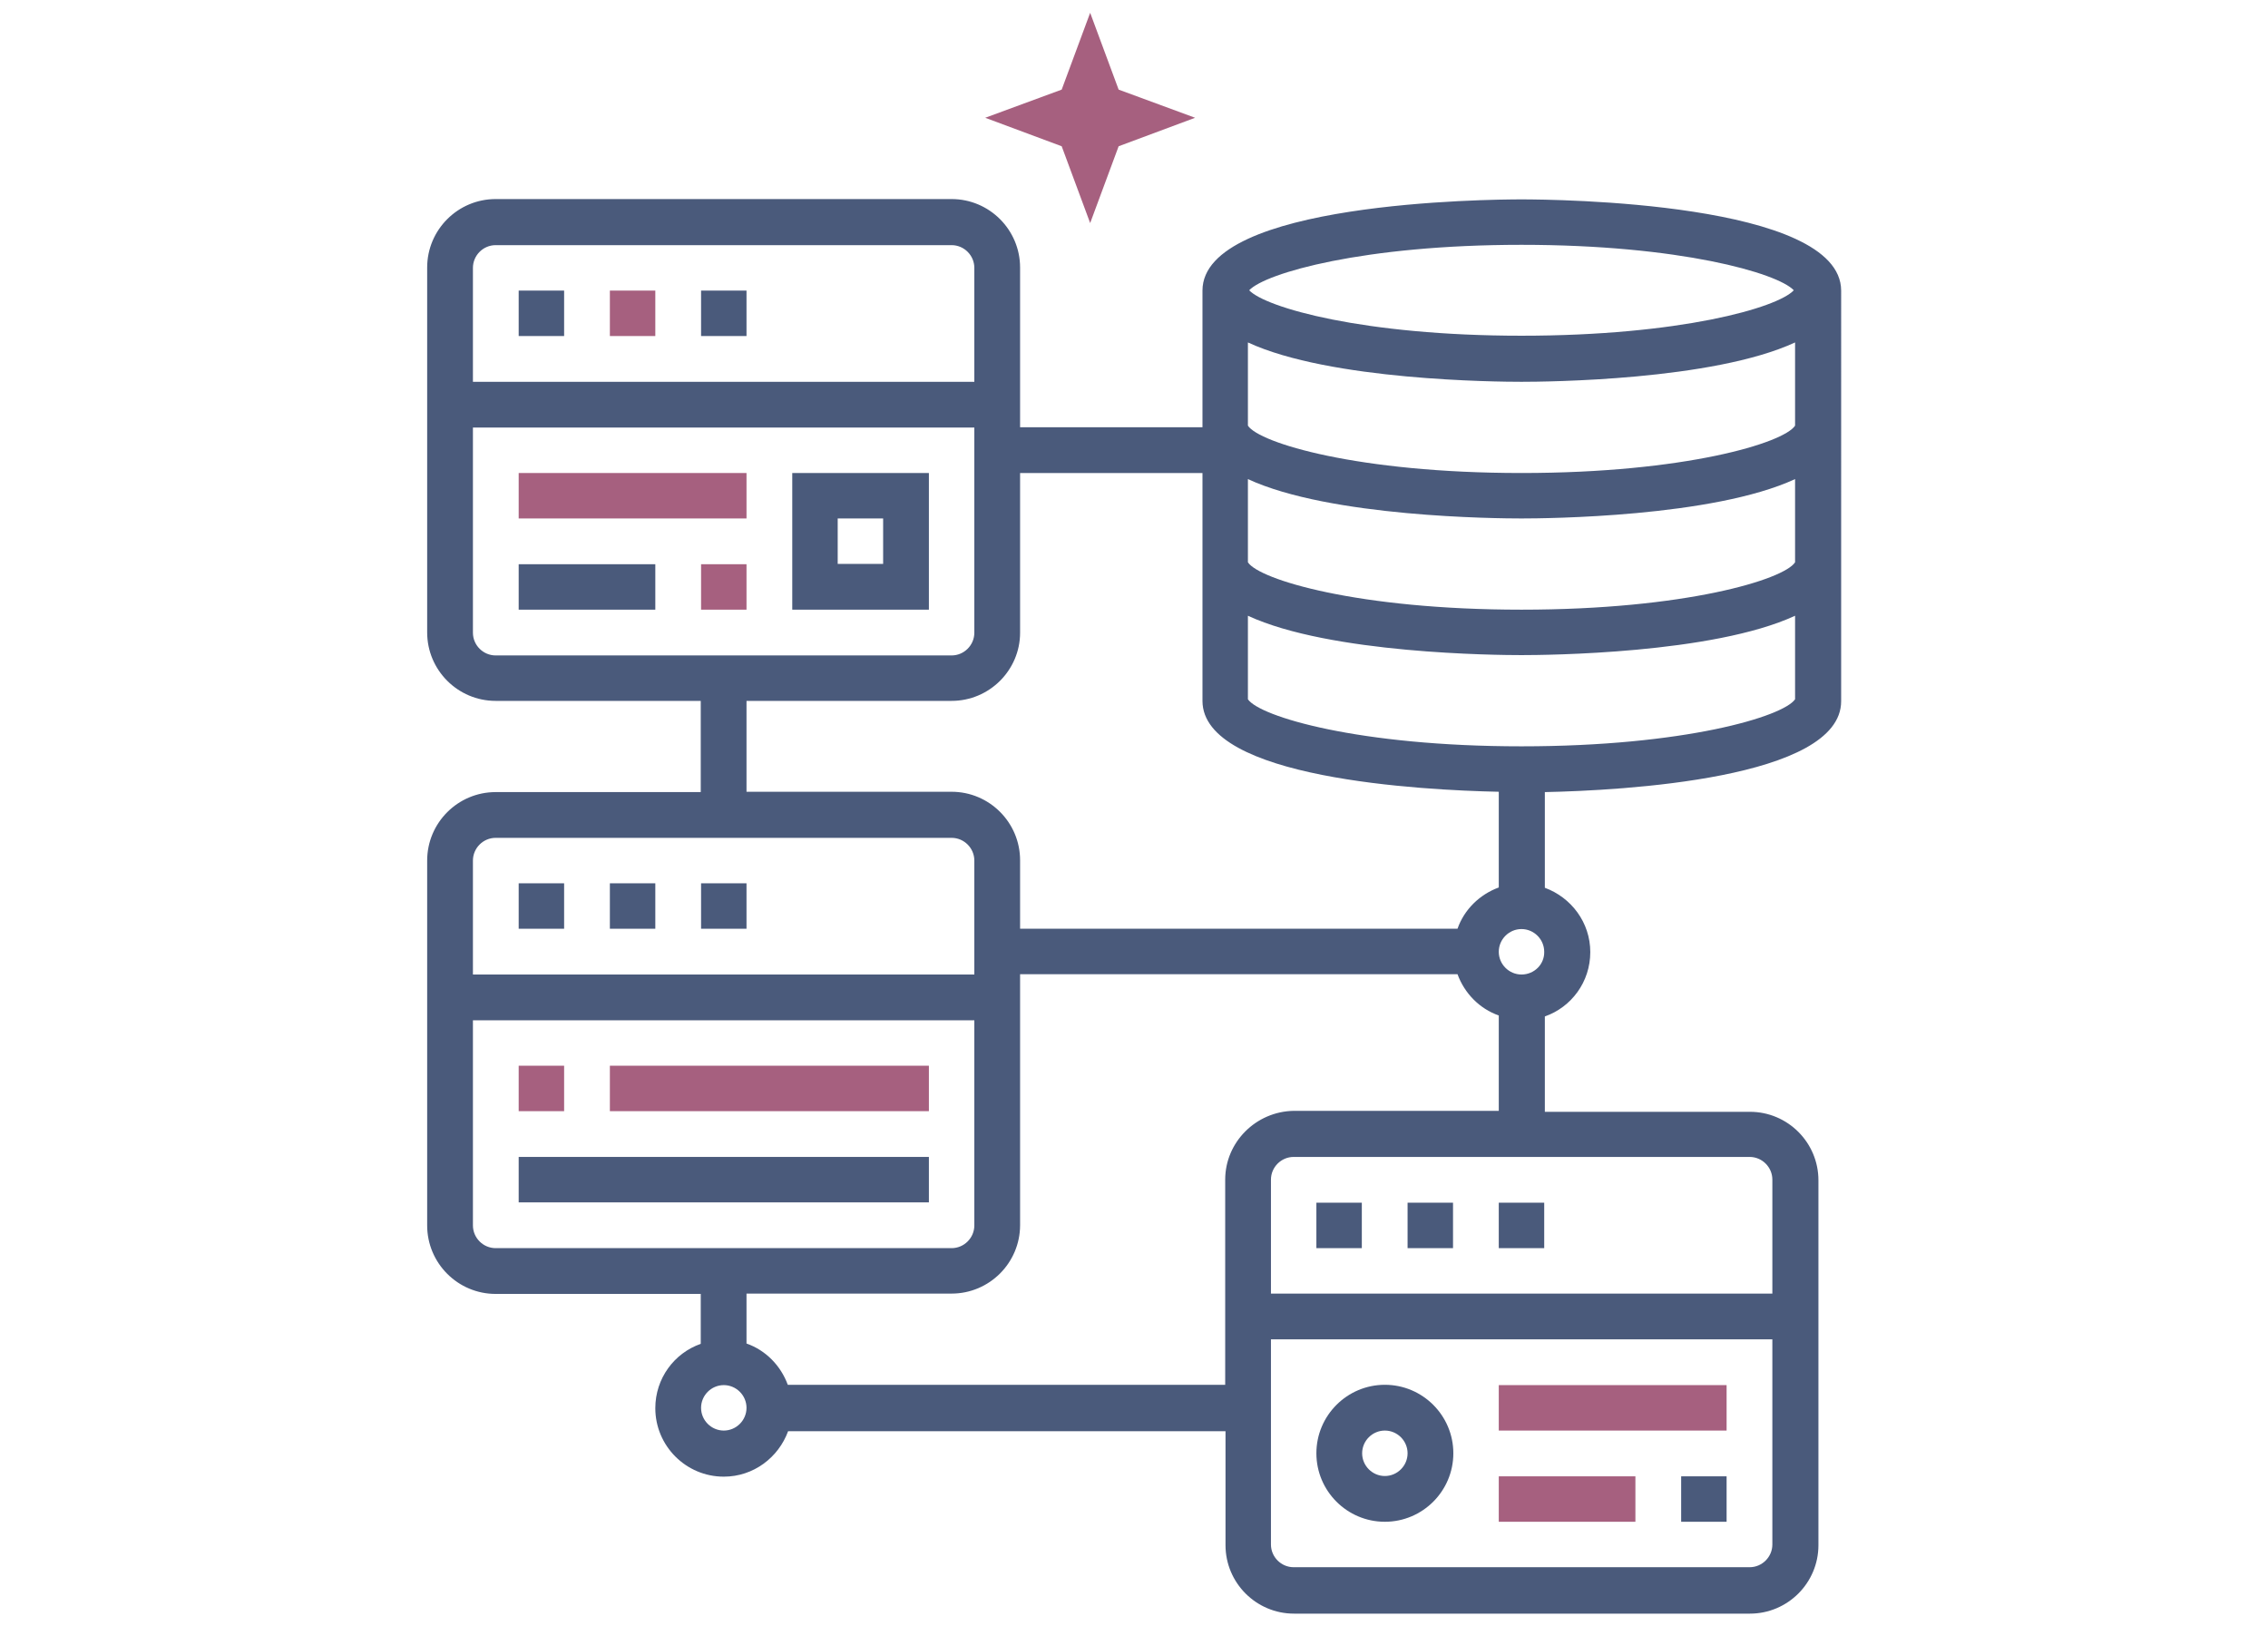 <?xml version="1.0" encoding="utf-8"?>
<!-- Generator: Adobe Illustrator 19.0.0, SVG Export Plug-In . SVG Version: 6.00 Build 0)  -->
<svg version="1.1"
	 id="svg8" xmlns:svg="http://www.w3.org/2000/svg" xmlns:cc="http://creativecommons.org/ns#" xmlns:dc="http://purl.org/dc/elements/1.1/" xmlns:rdf="http://www.w3.org/1999/02/22-rdf-syntax-ns#"
	 xmlns="http://www.w3.org/2000/svg" xmlns:xlink="http://www.w3.org/1999/xlink" x="0px" y="0px" viewBox="-645 747 708.8 508"
	 style="enable-background:new -645 747 708.8 508;" xml:space="preserve">
<style type="text/css">
	.st0{fill:#A6607F;}
	.st1{fill:#4A5A7B;}
</style>
<g id="XMLID_86_">
	<polygon id="XMLID_85_" class="st0" points="-304.3,751 -295.4,775 -271.5,783.8 -295.4,792.7 -304.3,816.7 -313.2,792.7 
		-337.1,783.8 -313.2,775 	"/>
	<path id="XMLID_139_" class="st1" d="M-169.5,809.3c-10.2,0-99.7,0.8-99.7,28.5v42.7h-57v-49.9c0-11.8-9.6-21.4-21.4-21.4h-142.5
		c-11.8,0-21.4,9.6-21.4,21.4v114c0,11.8,9.6,21.4,21.4,21.4h64.1v28.5h-64.1c-11.8,0-21.4,9.6-21.4,21.4v114
		c0,11.8,9.6,21.4,21.4,21.4h64.1v15.6c-8.3,2.9-14.2,10.8-14.2,20.1c0,11.8,9.6,21.4,21.4,21.4c9.3,0,17.1-6,20.1-14.2h136.7v35.6
		c0,11.8,9.6,21.4,21.4,21.4h142.5c11.8,0,21.4-9.6,21.4-21.4v-114c0-11.8-9.6-21.4-21.4-21.4h-64.1v-29.8
		c8.3-2.9,14.2-10.8,14.2-20.1s-6-17.1-14.2-20.1v-29.9c23.9-0.5,92.6-4.1,92.6-28.4V837.8C-69.7,810.1-159.3,809.3-169.5,809.3z
		 M-169.5,823.5c49.4,0,80,8.8,85.1,14.2c-5.1,5.5-35.7,14.2-85.1,14.2s-80-8.8-85.1-14.2C-249.5,832.3-218.8,823.5-169.5,823.5z
		 M-326.2,944.7v-49.9h57V966c0,24.3,68.7,27.9,92.6,28.4v29.9c-6,2.2-10.8,6.9-12.9,12.9h-136.7v-21.4c0-11.8-9.6-21.4-21.4-21.4
		h-64.1V966h64.1C-335.8,966-326.2,956.4-326.2,944.7z M-497.2,830.7c0-3.9,3.2-7.1,7.1-7.1h142.5c3.9,0,7.1,3.2,7.1,7.1v35.6
		h-156.7V830.7z M-490.1,951.8c-3.9,0-7.1-3.2-7.1-7.1v-64.1h156.7v64.1c0,3.9-3.2,7.1-7.1,7.1H-490.1z M-497.2,1015.9
		c0-3.9,3.2-7.1,7.1-7.1h142.5c3.9,0,7.1,3.2,7.1,7.1v35.6h-156.7V1015.9z M-490.1,1137c-3.9,0-7.1-3.2-7.1-7.1v-64.1h156.7v64.1
		c0,3.9-3.2,7.1-7.1,7.1H-490.1z M-418.8,1194c-3.9,0-7.1-3.2-7.1-7.1c0-3.9,3.2-7.1,7.1-7.1s7.1,3.2,7.1,7.1
		C-411.7,1190.8-414.9,1194-418.8,1194z M-262.1,1115.6v64.1h-136.7c-2.2-6-6.9-10.8-12.9-12.9v-15.6h64.1
		c11.8,0,21.4-9.6,21.4-21.4v-78.4h136.7c2.2,6,6.9,10.8,12.9,12.9v29.8h-64.1C-252.5,1094.3-262.1,1103.9-262.1,1115.6z
		 M-91.1,1229.6c0,3.9-3.2,7.1-7.1,7.1h-142.5c-3.9,0-7.1-3.2-7.1-7.1v-64.1h156.7V1229.6z M-98.2,1108.5c3.9,0,7.1,3.2,7.1,7.1
		v35.6h-156.7v-35.6c0-3.9,3.2-7.1,7.1-7.1H-98.2z M-169.5,1051.5c-3.9,0-7.1-3.2-7.1-7.1c0-3.9,3.2-7.1,7.1-7.1
		c3.9,0,7.1,3.2,7.1,7.1C-162.3,1048.3-165.5,1051.5-169.5,1051.5z M-84,965.5c-3.7,5.4-34.6,14.7-85.5,14.7s-81.8-9.3-85.5-14.7
		v-26.1c25.7,11.9,77.8,12.3,85.5,12.3c7.6,0,59.8-0.4,85.5-12.3V965.5z M-84,922.7c-3.5,5.4-34.4,14.8-85.5,14.8s-82-9.4-85.5-14.8
		v-26c25.7,11.9,77.8,12.3,85.5,12.3c7.6,0,59.8-0.4,85.5-12.3V922.7z M-84,880c-3.5,5.4-34.4,14.8-85.5,14.8s-82-9.4-85.5-14.8v-26
		c25.7,11.9,77.8,12.3,85.5,12.3c7.6,0,59.8-0.4,85.5-12.3V880z"/>
	<rect id="XMLID_204_" x="-425.9" y="837.8" class="st1" width="14.2" height="14.2"/>
	<rect id="XMLID_235_" x="-482.9" y="837.8" class="st1" width="14.2" height="14.2"/>
	<rect id="XMLID_236_" x="-454.4" y="837.8" class="st0" width="14.2" height="14.2"/>
	<rect id="XMLID_237_" x="-425.9" y="1023" class="st1" width="14.2" height="14.2"/>
	<rect id="XMLID_238_" x="-482.9" y="1023" class="st1" width="14.2" height="14.2"/>
	<rect id="XMLID_239_" x="-454.4" y="1023" class="st1" width="14.2" height="14.2"/>
	<rect id="XMLID_240_" x="-233.6" y="1122.8" class="st1" width="14.2" height="14.2"/>
	<rect id="XMLID_241_" x="-176.6" y="1122.8" class="st1" width="14.2" height="14.2"/>
	<rect id="XMLID_242_" x="-205.1" y="1122.8" class="st1" width="14.2" height="14.2"/>
	<path id="XMLID_245_" class="st1" d="M-212.2,1222.5c11.8,0,21.4-9.6,21.4-21.4s-9.6-21.4-21.4-21.4s-21.4,9.6-21.4,21.4
		S-224,1222.5-212.2,1222.5z M-212.2,1194c3.9,0,7.1,3.2,7.1,7.1c0,3.9-3.2,7.1-7.1,7.1c-3.9,0-7.1-3.2-7.1-7.1
		C-219.3,1197.2-216.1,1194-212.2,1194z"/>
	<rect id="XMLID_246_" x="-176.6" y="1179.8" class="st0" width="71.2" height="14.2"/>
	<rect id="XMLID_247_" x="-176.6" y="1208.3" class="st0" width="42.7" height="14.2"/>
	<rect id="XMLID_248_" x="-119.6" y="1208.3" class="st1" width="14.2" height="14.2"/>
	<rect id="XMLID_249_" x="-482.9" y="1080" class="st0" width="14.2" height="14.2"/>
	<rect id="XMLID_250_" x="-454.4" y="1080" class="st0" width="99.7" height="14.2"/>
	<rect id="XMLID_251_" x="-482.9" y="1108.5" class="st1" width="128.2" height="14.2"/>
	<path id="XMLID_254_" class="st1" d="M-397.4,937.5h42.7v-42.7h-42.7V937.5z M-383.2,909h14.2v14.2h-14.2V909z"/>
	<rect id="XMLID_255_" x="-482.9" y="894.8" class="st0" width="71.2" height="14.2"/>
	<rect id="XMLID_256_" x="-482.9" y="923.3" class="st1" width="42.7" height="14.2"/>
	<rect id="XMLID_257_" x="-425.9" y="923.3" class="st0" width="14.2" height="14.2"/>
</g>
</svg>
